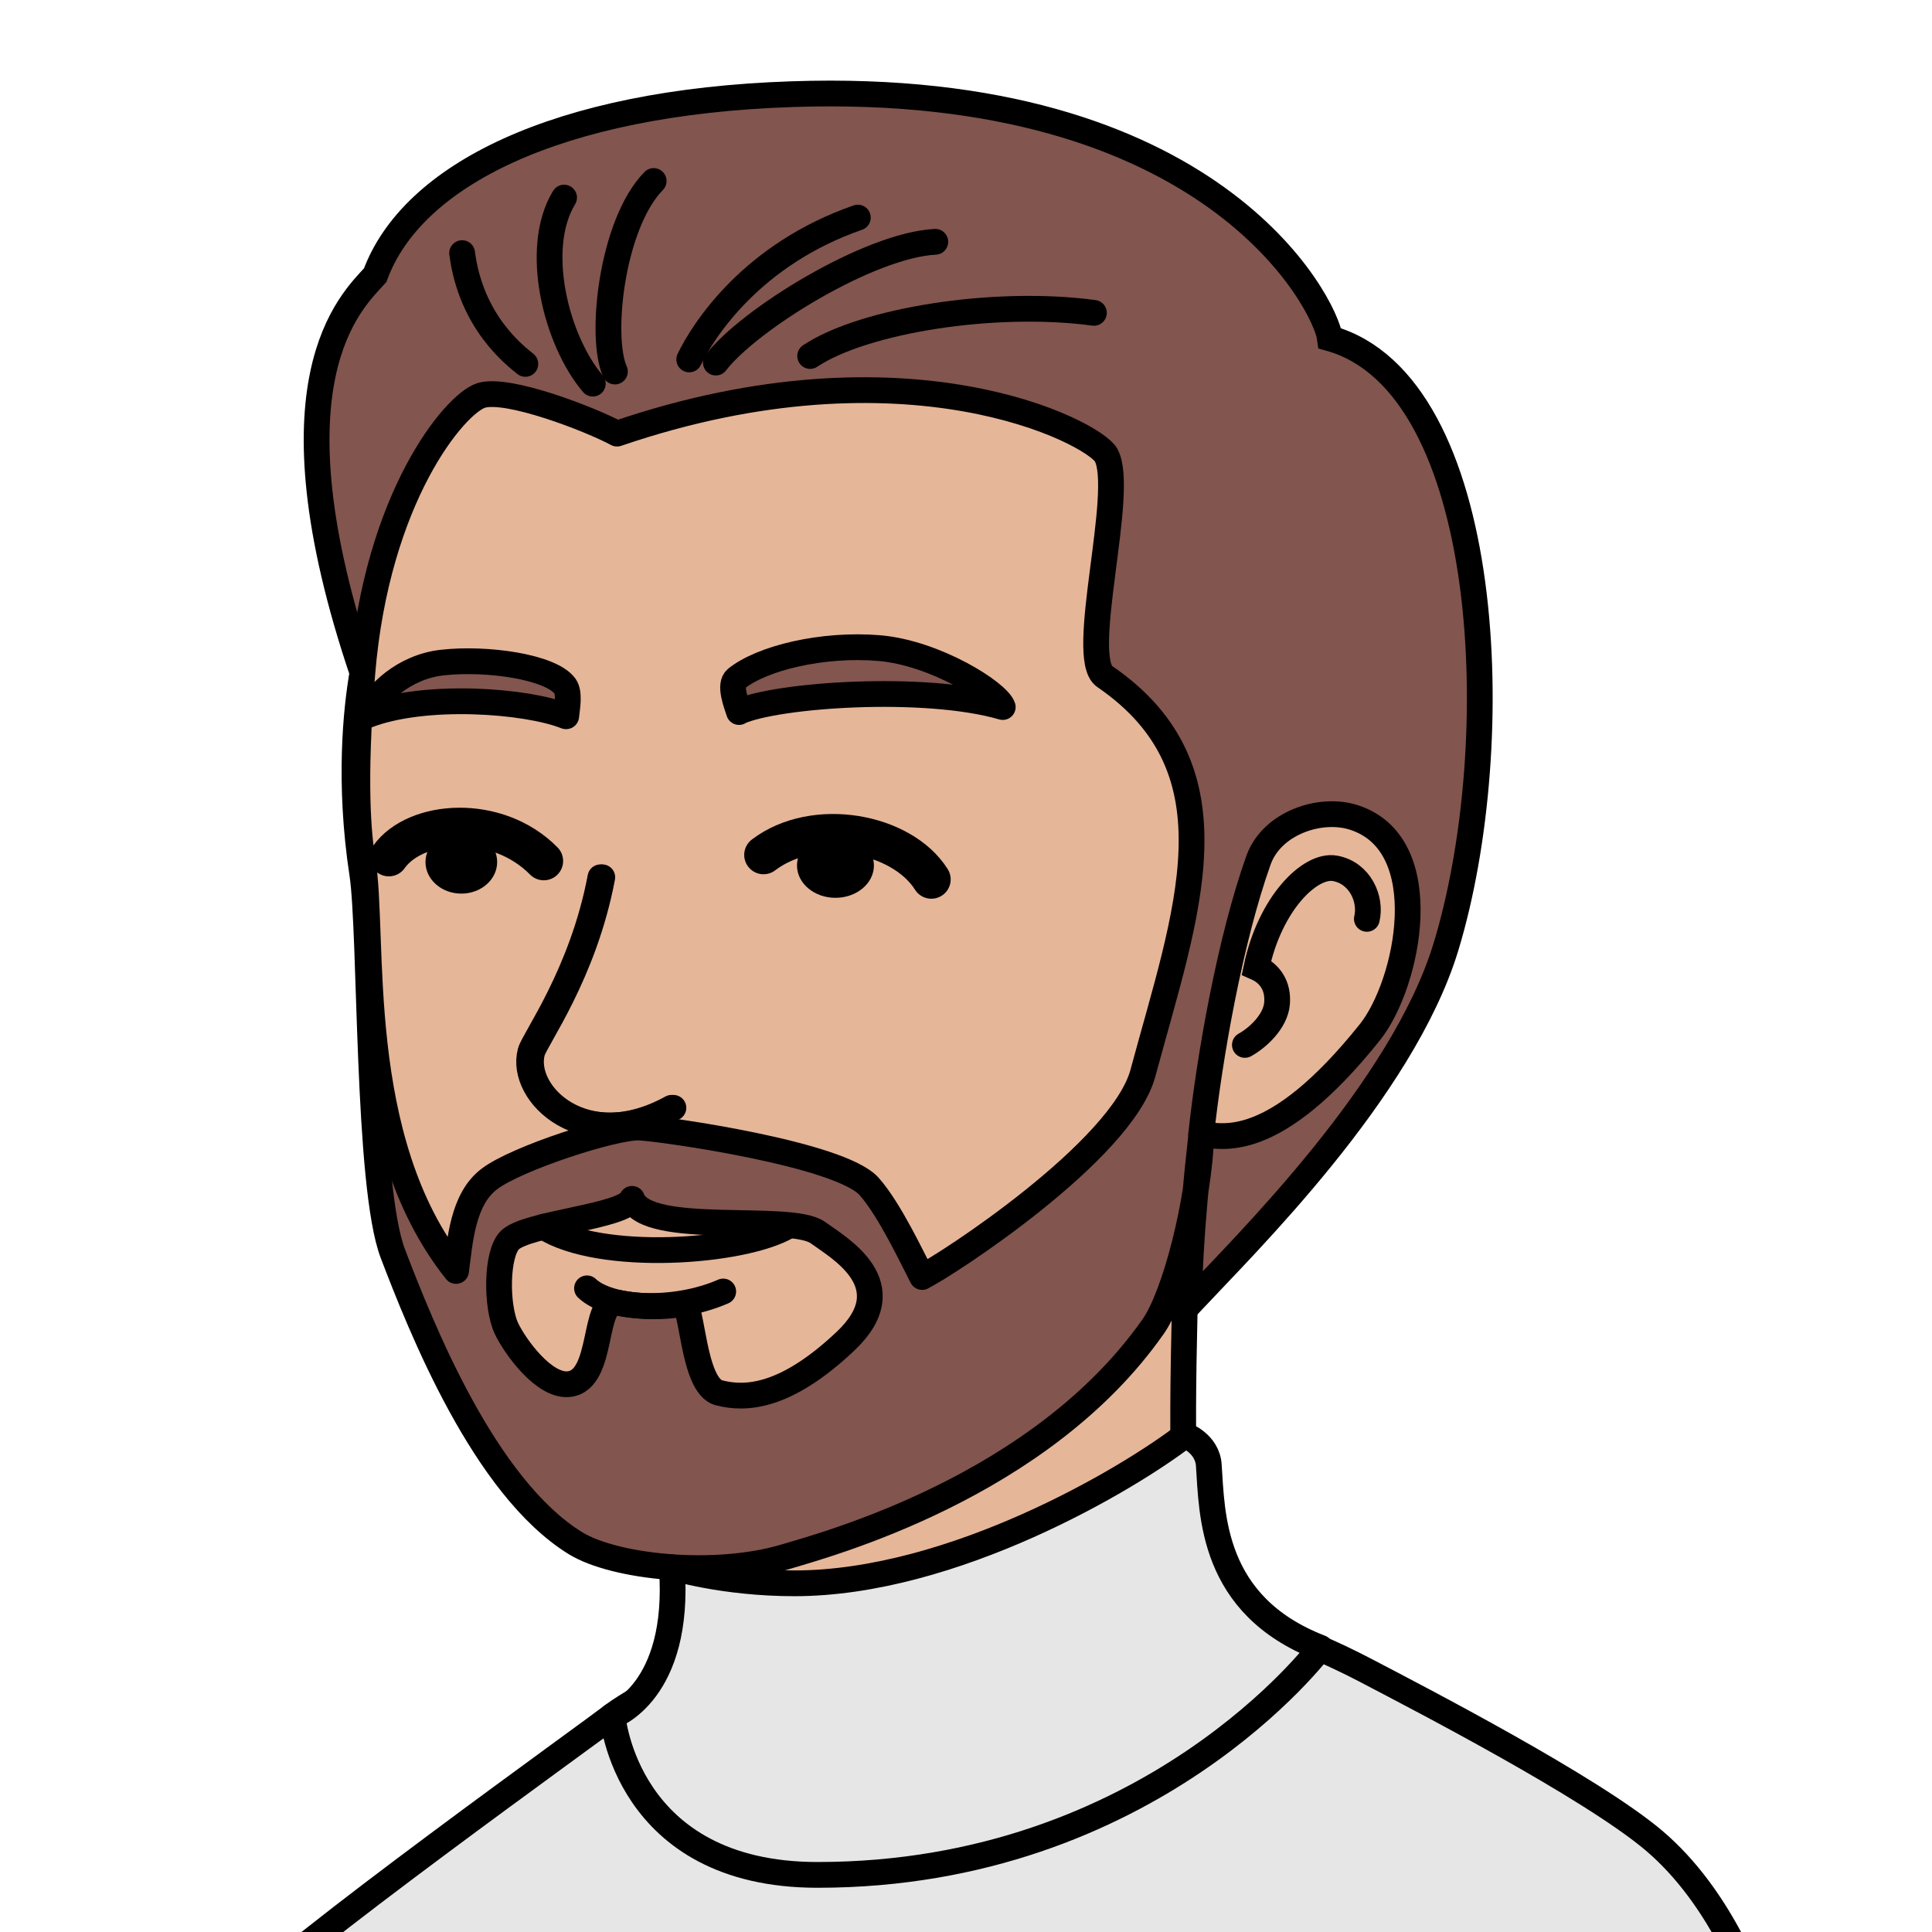 <svg width="300" height="300" viewBox="0 0 300 300" fill="none" xmlns="http://www.w3.org/2000/svg">
<g clip-path="url(#clip0_386_987)">
<g clip-path="url(#clip1_386_987)">
<path d="M16.405 355.161C19.392 340.696 30.561 318.509 36.779 311.358C43.979 303.145 92.704 268.372 95.077 266.41C100.477 262.529 106.123 260.526 106.123 260.526C106.123 260.526 165.321 241.526 186.39 248.758C191.095 250.352 203 254.642 211.837 259.26C220.674 263.877 247.02 277.525 256.798 285.779C277.376 303.227 281.017 343.026 282.449 355.12H16.405V355.161Z" fill="#E6E6E6" stroke="black" stroke-width="4" stroke-linecap="round" stroke-linejoin="round"/>
<path d="M184.468 186.281C184.468 186.281 183.24 220.033 183.936 229.063C184.508 236.336 188.886 248.881 193.141 252.354C193.141 252.354 175.917 279.241 131.079 283.204C109.396 285.125 106.123 264.081 106.123 260.567C106.123 260.567 109.11 250.924 108.169 244.468C107.228 238.012 107.637 231.351 107.637 231.351L184.468 186.322V186.281Z" fill="#E6B698" stroke="black" stroke-width="4" stroke-linecap="round" stroke-linejoin="round"/>
<path d="M56.253 104.64C55.312 110.075 54.084 121.475 56.253 135.695C57.644 144.93 56.948 184.034 60.998 194.658C65.335 205.976 75.153 230.902 89.39 239.646C95.486 243.364 110.951 244.999 121.833 241.771C128.419 239.81 161.598 230.902 179.067 205.976C182.422 201.196 186.186 186.731 186.554 176.066C184.754 192.084 184.59 200.092 184.754 202.421C193.468 193.146 217.728 169.324 224.519 147.054C234.174 115.346 231.842 59.652 206.518 52.542C205.823 47.189 188.313 12.375 122.937 14.623C86.404 15.848 63.944 27.249 58.257 42.735C54.534 46.821 40.952 59.121 56.334 104.599L56.253 104.64Z" fill="#82554E" stroke="black" stroke-width="4" stroke-miterlimit="10"/>
<path d="M98.145 186.159C97.082 188.937 81.822 189.918 79.163 192.574C77.035 194.699 77.035 202.83 78.631 206.262C79.94 209.041 84.481 215.375 88.368 214.925C93.973 214.271 91.845 201.482 95.977 202.299C98.596 202.789 101.95 203.157 106.041 202.462C107.555 202.176 107.514 215.211 111.646 216.273C115.737 217.336 121.915 217.091 131.242 208.306C140.57 199.52 130.301 193.8 126.988 191.389C122.692 188.324 100.518 192.084 98.145 186.2V186.159Z" fill="#E6B698" stroke="black" stroke-width="4" stroke-linecap="round" stroke-linejoin="round"/>
<path d="M143.229 198.254C146.748 196.578 174.199 178.763 177.472 166.627C184.14 141.865 192.854 119.636 171.54 105.049C167.285 102.148 174.853 76.201 171.744 70.644C169.74 67.13 140.815 51.97 95.813 67.334C91.722 65.127 78.794 60.101 74.703 61.409C70.612 62.717 58.503 77.222 56.252 104.64C54.862 121.72 55.68 129.77 56.294 133.488C58.298 145.42 54.493 176.842 70.817 197.355C71.43 192.778 71.799 186.2 76.013 183.053C80.186 179.866 95.527 174.881 99.332 175.085C103.096 175.29 130.465 179.171 134.965 184.238C138.156 187.834 141.675 195.393 143.188 198.294L143.229 198.254Z" fill="#E6B698" stroke="black" stroke-width="4" stroke-linecap="round" stroke-linejoin="round"/>
<path d="M91.15 200.052C94.627 203.361 104.732 203.852 112.301 200.542" stroke="black" stroke-width="4" stroke-miterlimit="10" stroke-linecap="round"/>
<path d="M93.522 136.226C90.7 151.222 83.172 161.356 82.64 163.358C80.922 169.855 90.863 179.58 104.568 172.021" stroke="black" stroke-width="4" stroke-miterlimit="10" stroke-linecap="round"/>
<path d="M84.399 190.49C93.113 196.088 115.369 194.535 122.365 190.367" stroke="black" stroke-width="4" stroke-miterlimit="10" stroke-linecap="round"/>
<path d="M114.755 110.524C120.687 107.868 143.638 106.275 155.707 109.789C154.971 107.541 145.234 101.371 136.52 100.636C127.683 99.9 118.314 102.189 114.346 105.376C113.16 106.316 114.346 109.298 114.755 110.565V110.524Z" fill="#82554E" stroke="black" stroke-width="4" stroke-linecap="round" stroke-linejoin="round"/>
<path d="M87.877 111.219C81.74 108.767 65.948 107.582 56.948 111.097C58.298 107.746 62.757 103.537 68.689 102.883C75.603 102.107 85.504 103.537 87.713 106.52C88.49 107.582 88.081 109.748 87.918 111.219H87.877Z" fill="#82554E" stroke="black" stroke-width="4" stroke-linecap="round" stroke-linejoin="round"/>
<path d="M186.513 176.107C189.622 176.434 197.723 179.049 212.737 160.253C218.669 152.816 223.169 131.159 210.282 126.951C205.087 125.234 197.518 127.768 195.432 133.529C191.013 145.91 187.822 164.053 186.513 176.148V176.107Z" fill="#E6B698" stroke="black" stroke-width="4" stroke-linecap="round" stroke-linejoin="round"/>
<path d="M212.246 142.682C212.982 139.618 211.182 135.531 207.296 134.837C203.409 134.142 197.191 140.312 195.104 150.242C197.15 151.141 198.541 153.061 198.295 155.84C198.05 158.618 195.309 161.152 193.304 162.255" stroke="black" stroke-width="4" stroke-miterlimit="10" stroke-linecap="round"/>
<path d="M125.801 55.28C134.065 49.764 154.398 46.495 169.862 48.579" stroke="black" stroke-width="4" stroke-linecap="round" stroke-linejoin="round"/>
<path d="M111.155 56.301C116.31 49.6 134.924 38.077 145.234 37.546" stroke="black" stroke-width="4" stroke-linecap="round" stroke-linejoin="round"/>
<path d="M107.023 55.811C109.273 51.153 116.842 39.467 133.206 33.787" stroke="black" stroke-width="4" stroke-linecap="round" stroke-linejoin="round"/>
<path d="M95.486 57.691C93.073 52.379 94.954 34.808 101.5 28.107" stroke="black" stroke-width="4" stroke-linecap="round" stroke-linejoin="round"/>
<path d="M92.05 59.57C86.363 52.869 82.763 38.608 87.59 30.681" stroke="black" stroke-width="4" stroke-linecap="round" stroke-linejoin="round"/>
<path d="M81.576 56.506C79.858 55.116 73.149 49.968 71.758 39.303" stroke="black" stroke-width="4" stroke-linecap="round" stroke-linejoin="round"/>
<path d="M104.282 243.365C104.282 243.365 112.301 245.857 123.346 245.857C148.016 245.857 175.303 229.594 184.017 222.852C184.017 222.852 187.454 224.119 187.699 227.47C188.231 234.988 187.986 249.29 205.046 255.868C205.046 255.868 178.699 291.132 126.947 291.132C97.082 291.132 95.118 266.451 95.118 266.451C95.118 266.451 105.714 262.856 104.323 243.406L104.282 243.365Z" fill="#E6E6E6" stroke="black" stroke-width="4" stroke-linecap="round" stroke-linejoin="round"/>
<path d="M93.236 136.226C90.413 151.222 82.886 161.356 82.354 163.358C80.636 169.855 90.577 179.58 104.282 172.021" stroke="black" stroke-width="4" stroke-miterlimit="10" stroke-linecap="round"/>
<path d="M84.44 133.693C77.158 126.297 64.516 127.237 60.385 133.08" stroke="black" stroke-width="6" stroke-miterlimit="10" stroke-linecap="round"/>
<path d="M71.635 138.76C74.708 138.76 77.199 136.564 77.199 133.856C77.199 131.148 74.708 128.953 71.635 128.953C68.562 128.953 66.071 131.148 66.071 133.856C66.071 136.564 68.562 138.76 71.635 138.76Z" fill="black"/>
<path d="M118.56 132.753C126.456 126.746 140.038 129.28 144.62 136.553" stroke="black" stroke-width="6" stroke-miterlimit="10" stroke-linecap="round"/>
<path d="M129.729 139.413C133.027 139.413 135.702 137.163 135.702 134.387C135.702 131.612 133.027 129.361 129.729 129.361C126.43 129.361 123.756 131.612 123.756 134.387C123.756 137.163 126.43 139.413 129.729 139.413Z" fill="black"/>
</g>
</g>
<defs>
<clipPath id="clip0_386_987">
<rect width="300" height="300" fill="white"/>
</clipPath>
<clipPath id="clip1_386_987">
<rect width="300" height="389" fill="white" transform="translate(0 -32)"/>
</clipPath>
</defs>
</svg>
